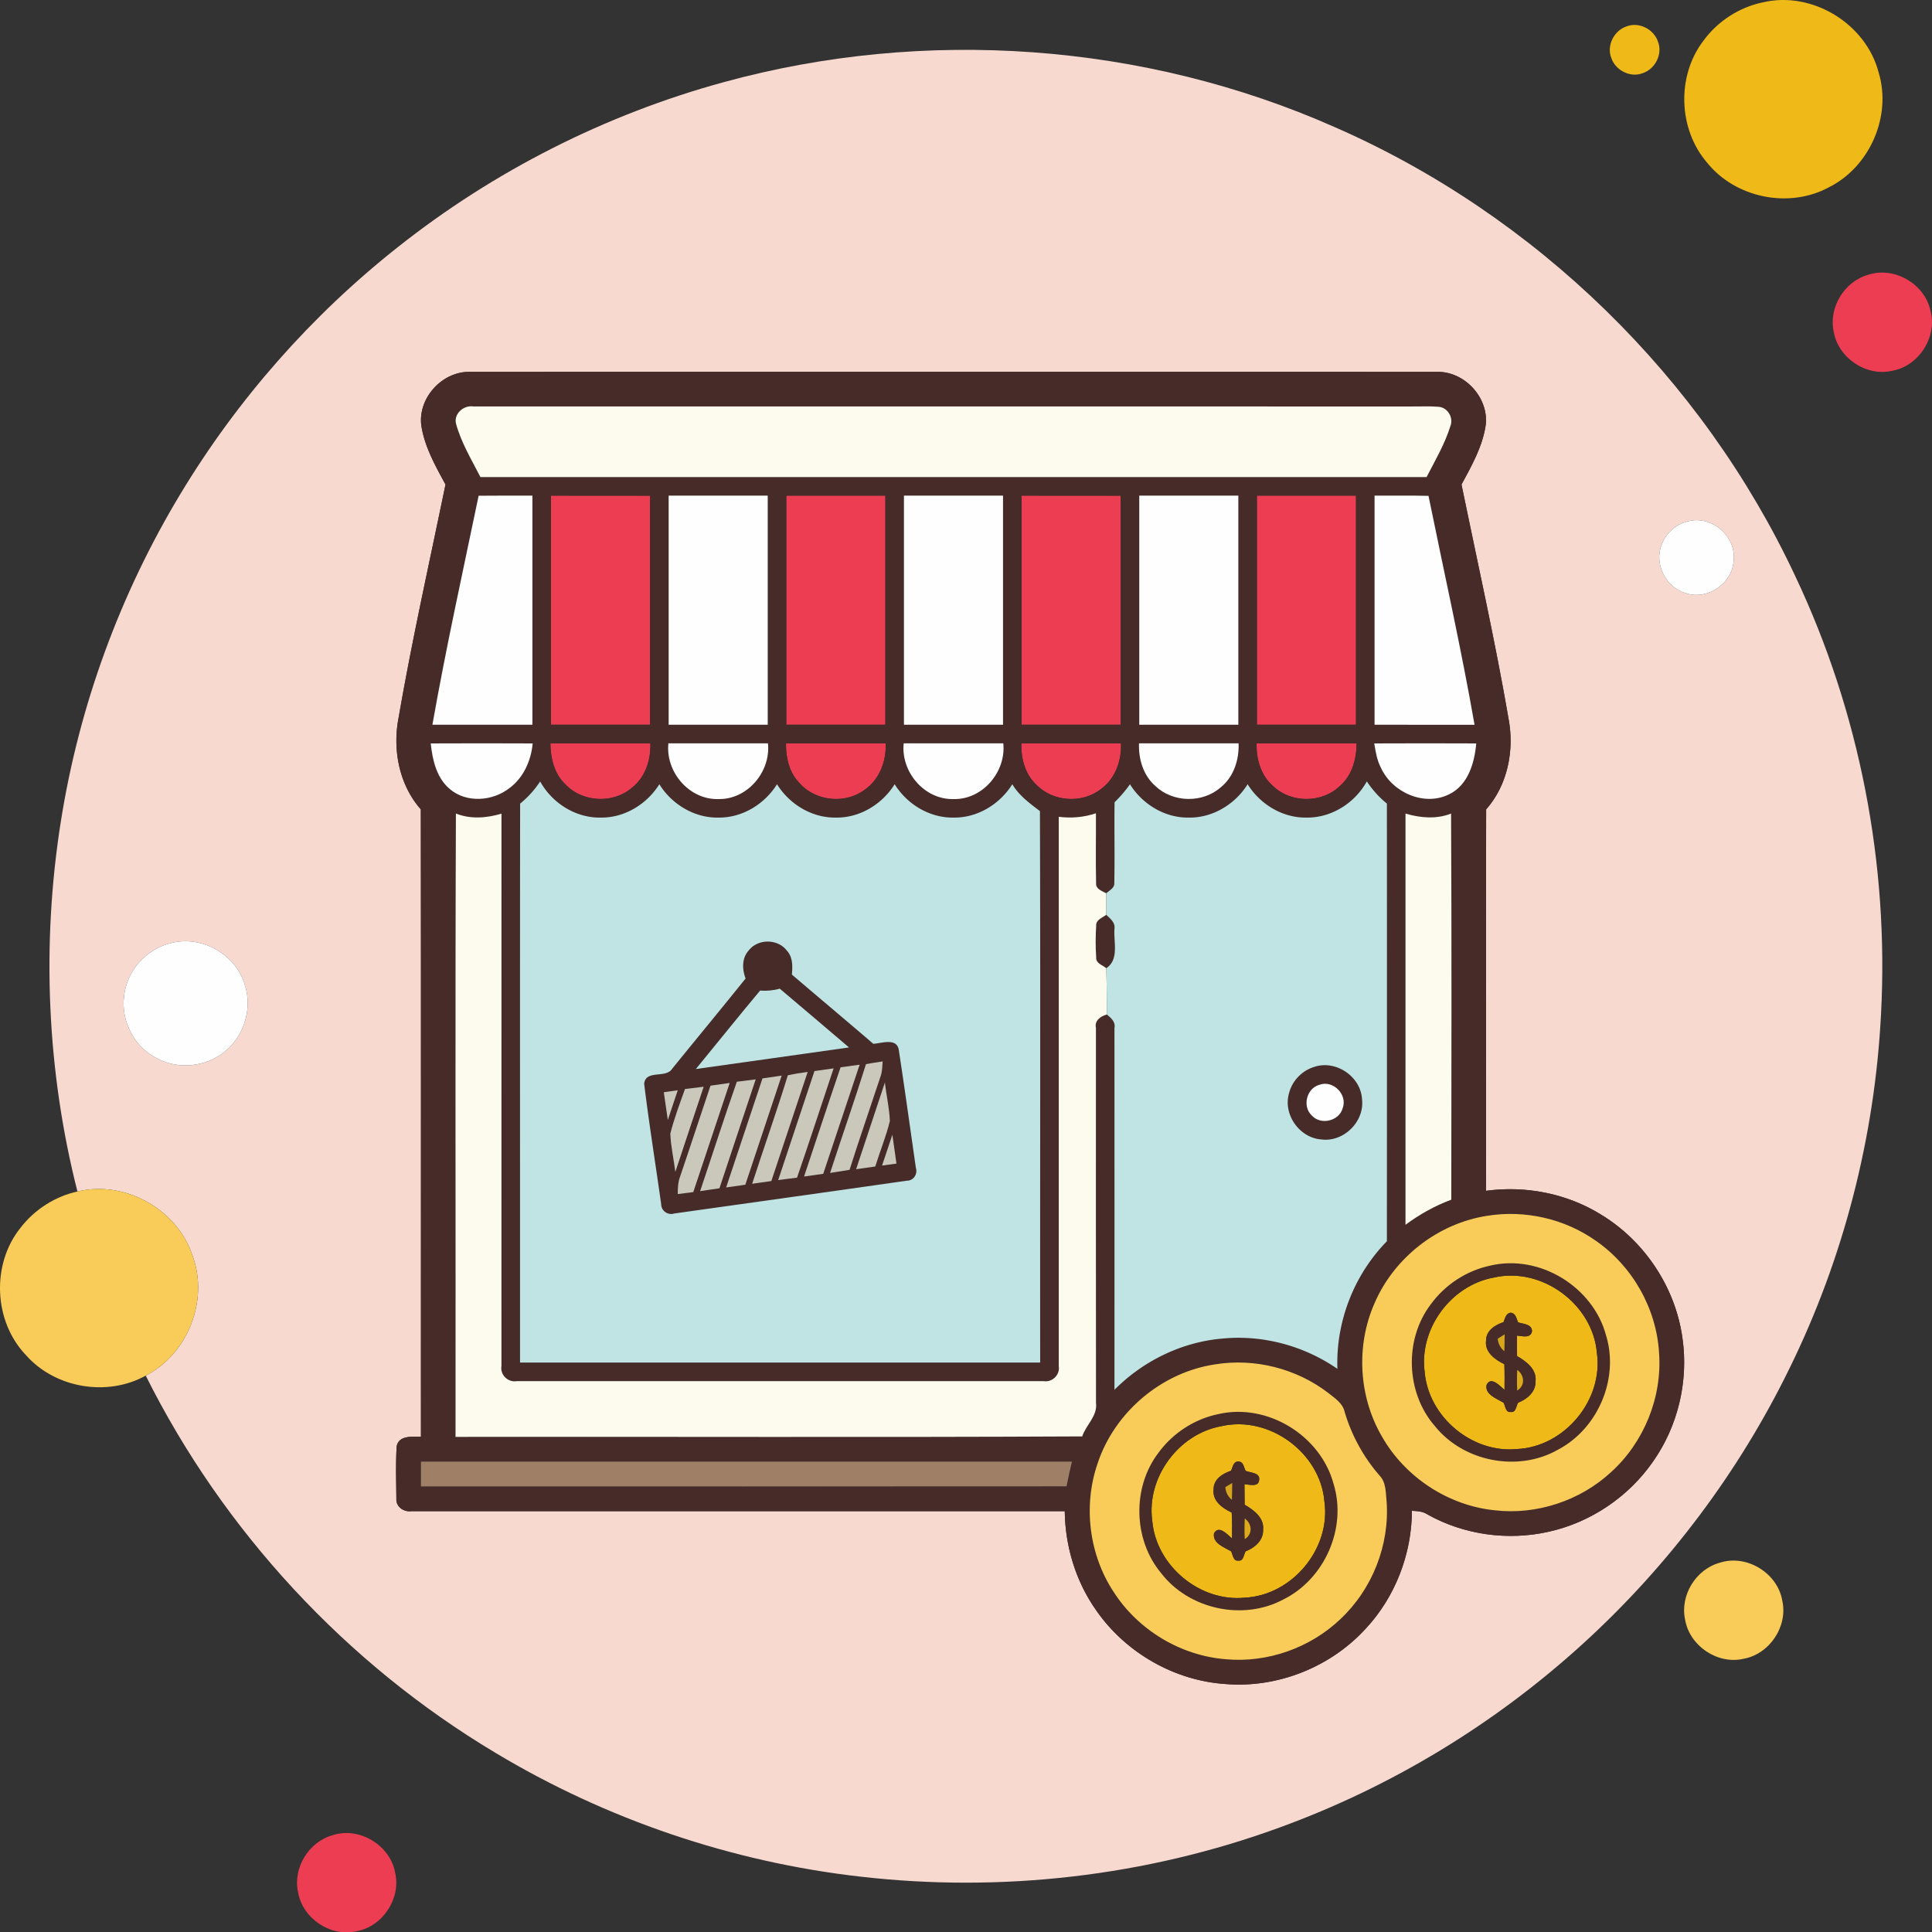 <svg xmlns="http://www.w3.org/2000/svg" width="624" height="624.119" viewBox="88.041 87.917 624 624.119"><rect x="88.041" y="87.917" width="624" height="624.119" fill="#333333" stroke="none"/><path d="M657.45 88.67c15.89-3.74 33.21 6.86 37.34 22.59 4.35 14.23-2.91 30.7-16.23 37.24-12.82 6.84-29.95 3.33-39.08-7.95-9.39-10.81-9.99-28.04-1.3-39.43 4.6-6.33 11.6-10.88 19.27-12.45zm-44.08 7.78c3.96-1.56 8.77.85 10.13 4.82 1.66 4-.81 8.92-4.85 10.26-3.99 1.6-8.84-.86-10.18-4.87-1.61-4 .87-8.87 4.9-10.21zm-42.92 404.11c15.47-3.61 32.04 8.53 33.36 24.33 2.13 15.2-10.45 30.33-25.77 31.04-14.51 1.44-28.59-10.33-29.85-24.82-1.9-13.95 8.45-28.03 22.26-30.55m3.2 14.38c-2.73.91-5.66 2.72-5.64 5.98-.5 3.78 2.96 6.15 5.91 7.62.1 2.76.08 5.52.05 8.29-1.43-1.23-4.35-4.54-5.78-1.65-.68 3.08 3.27 4.5 5.46 5.77.6.98.63 3.29 2.32 3 1.7.33 1.77-1.99 2.39-2.99 2.95-1.15 5.76-3.5 5.64-6.97.39-3.89-3.02-6.37-5.98-8.09-.02-2.21-.03-4.41-.03-6.61 1.69.13 4.48 1.02 4.87-1.47-.15-2.35-2.85-2.23-4.51-2.82-.55-1.21-.72-2.91-2.33-3.1-1.64.14-1.84 1.83-2.37 3.04zm-91.2 33.62c15.46-3.6 32.01 8.51 33.35 24.29 2.16 15.19-10.38 30.32-25.68 31.08-14.54 1.48-28.69-10.31-29.93-24.85-1.89-13.94 8.46-28.01 22.26-30.52m3.2 14.38c-2.74.92-5.68 2.74-5.64 6.02-.46 3.7 2.87 6.12 5.84 7.47.2 2.79.16 5.59.11 8.4-1.45-1.26-4.29-4.51-5.82-1.66-.54 3.16 3.29 4.48 5.5 5.78.6.99.66 3.3 2.36 3 1.69.31 1.73-2 2.36-2.99 2.96-1.15 5.77-3.51 5.64-6.98.38-3.88-3.01-6.36-5.97-8.07-.03-2.22-.04-4.42-.05-6.62 1.53.1 4.58 1.03 4.74-1.37.42-2.36-2.85-2.32-4.36-2.93-.6-1.08-.67-3.03-2.31-3.01-1.7-.11-1.85 1.83-2.4 2.96z" fill="#EFBA18"/><path fill="#F7D9D0" d="M321.84 114.44c64.84-17.78 135.74-12.73 197.24 14.51 64.93 28.39 118.84 80.95 148.84 145.14 20.75 43.84 30.22 92.89 27.66 141.3-2 39.64-12.07 78.86-29.56 114.48-16.31 33.4-39.02 63.66-66.47 88.71-28.47 26.02-62.06 46.45-98.32 59.62-43.02 15.73-89.74 21.07-135.23 15.84-41.59-4.71-82.11-18.46-117.98-40.02-48.19-28.79-87.83-71.59-112.91-121.8 13.55-6.98 20.4-24.24 15.17-38.59-4.85-15.05-21.83-24.64-37.23-20.88-9.89-38.92-11.64-79.85-5.36-119.5 5.89-37.37 19.14-73.55 38.7-105.93 18.37-30.45 42.26-57.57 70.17-79.61 31.04-24.59 67.08-42.85 105.28-53.27m-97.75 110.7c.99 6.94 4.54 13.19 7.84 19.27-5.17 25.12-10.8 50.15-15.17 75.42-1.98 10.21.19 21.59 7.2 29.5.09 67.54.01 135.08.04 202.62-2.78.03-7.13-.54-7.85 3.12-.32 5.65-.15 11.34-.09 17.01-.13 2.56 2.48 4.26 4.86 3.92h211.02c.13 11.37 3.57 22.72 10.16 32.03 9.45 13.64 25.2 22.71 41.78 23.8 16.73 1.37 33.82-5.42 45.15-17.78 9.61-10.24 14.97-24.16 15.03-38.17 1.7.09 3.48.16 4.97 1.14 11.74 6.6 25.93 8.58 39.05 5.65 13.61-2.96 25.93-11.27 33.86-22.71 8.06-11.44 11.5-25.99 9.5-39.84-2.24-16.42-12.29-31.5-26.48-40.02-10.95-6.74-24.25-9.3-36.96-7.57.03-41.07-.05-82.14.04-123.21 6.95-7.83 9.15-19.09 7.24-29.21-4.36-25.37-10.04-50.49-15.2-75.71 3.3-6.08 6.83-12.33 7.83-19.27.98-8.9-6.94-17.37-15.87-17.11-104.03-.03-208.06-.04-312.09 0-8.93-.26-16.85 8.22-15.86 17.12m409.2 31.14c-3.87.88-7.18 3.82-8.55 7.53-2.56 6.24 1.37 13.93 7.82 15.7 6.95 2.36 14.98-3.16 15.41-10.44.98-7.81-7.08-14.85-14.68-12.79M143.34 392.5c-8.1 1.86-14.53 9.16-15.26 17.45-.91 7.82 3.33 15.97 10.32 19.62 6.3 3.57 14.5 3.17 20.53-.78 7.42-4.65 10.94-14.53 8.17-22.83-2.86-9.78-13.9-16.04-23.76-13.46z"/><path d="M691.44 176.66c8.39-2.75 18.15 2.88 20.08 11.46 2.38 8.5-3.68 18.04-12.36 19.56-8.36 1.93-17.38-4.14-18.85-12.56-1.75-7.84 3.42-16.32 11.13-18.46zM266 248c10.67 0 21.33-.01 32 .01V322h-32v-74zm76 0h32v73.99c-10.67.01-21.33.01-32 .01v-74zm76 0c10.67 0 21.33-.01 32 .01V322h-32v-74zm76 0h32v74h-32v-74zm-228.19 80.01c10.76-.02 21.52-.01 32.28 0 .19 5.31-1.58 10.87-5.86 14.26-6.04 5.31-16.05 4.83-21.57-1.02-3.6-3.4-4.8-8.45-4.85-13.24zm76.1 0c10.72-.02 21.45-.02 32.18 0 .27 5.78-2.02 11.8-6.94 15.1-6.28 4.6-15.81 3.54-20.93-2.32-3.29-3.38-4.39-8.19-4.31-12.78zm76 0c10.73-.02 21.45-.02 32.18 0 .24 5.56-1.81 11.37-6.43 14.72-6.08 4.85-15.65 4.17-21-1.47-3.58-3.4-4.87-8.45-4.75-13.25zm76 0c10.76-.01 21.52-.02 32.28 0-.01 5.06-1.46 10.4-5.44 13.8-5.76 5.54-15.71 5.54-21.49.02-3.97-3.41-5.51-8.74-5.35-13.82zm-298.5 352.66c8.66-2.89 18.75 3.24 20.28 12.21 1.89 8.35-4.17 17.36-12.6 18.81-8.35 1.89-17.35-4.2-18.78-12.61-1.74-7.81 3.42-16.26 11.1-18.41z" fill="#EC3D52"/><g fill="#472B29"><path d="M224.09 225.14c-.99-8.9 6.93-17.38 15.86-17.12 104.03-.04 208.06-.03 312.09 0 8.93-.26 16.85 8.21 15.87 17.11-1 6.94-4.53 13.19-7.83 19.27 5.16 25.22 10.84 50.34 15.2 75.71 1.91 10.12-.29 21.38-7.24 29.21-.09 41.07-.01 82.14-.04 123.21 12.71-1.73 26.01.83 36.96 7.57 14.19 8.52 24.24 23.6 26.48 40.02 2 13.85-1.44 28.4-9.5 39.84-7.93 11.44-20.25 19.75-33.86 22.71-13.12 2.93-27.31.95-39.05-5.65-1.49-.98-3.27-1.05-4.97-1.14-.06 14.01-5.42 27.93-15.03 38.17-11.33 12.36-28.42 19.15-45.15 17.78-16.58-1.09-32.33-10.16-41.78-23.8-6.59-9.31-10.03-20.66-10.16-32.03H220.92c-2.38.34-4.99-1.36-4.86-3.92-.06-5.67-.23-11.36.09-17.01.72-3.66 5.07-3.09 7.85-3.12-.03-67.54.05-135.08-.04-202.62-7.01-7.91-9.18-19.29-7.2-29.5 4.37-25.27 10-50.3 15.17-75.42-3.3-6.08-6.85-12.33-7.84-19.27m11.25-.32c1.68 6.1 5 11.58 7.87 17.18H548.8c2.77-5.38 5.89-10.66 7.69-16.47 1.09-2.65-.86-5.96-3.72-6.22-2.91-.26-5.84-.08-8.76-.11-101.03 0-202.06.01-303.09-.01-3.14-.48-6.42 2.39-5.58 5.63m7.29 23.21c-5.12 24.63-10.56 49.2-14.93 73.97H260v-74c-5.79.01-11.58-.04-17.37.03M266 248v74h32v-73.99c-10.67-.02-21.33-.01-32-.01m38 0v74h32v-74h-32m38 0v74c10.67 0 21.33 0 32-.01V248h-32m38 0v74h32v-74h-32m38 0v74h32v-73.99c-10.67-.02-21.33-.01-32-.01m38 0v74h32v-74h-32m38 0v74h32v-74h-32m38 0v74h32.29c-4.33-24.77-9.86-49.3-14.87-73.93-5.8-.15-11.61-.04-17.42-.07m-304.84 80.03c.56 5.33 1.86 11.13 6.17 14.74 5.39 4.58 13.78 3.94 19.2-.27 4.6-3.36 7.03-8.91 7.56-14.47-10.98-.05-21.95-.05-32.93 0m38.65-.02c.05 4.79 1.25 9.84 4.85 13.24 5.52 5.85 15.53 6.33 21.57 1.02 4.28-3.39 6.05-8.95 5.86-14.26-10.76-.01-21.52-.02-32.28 0m38.11-.01c-.97 9.22 6.7 18.26 16.12 18 9.39.22 16.99-8.81 16.04-18h-32.16m37.99.01c-.08 4.59 1.02 9.4 4.31 12.78 5.12 5.86 14.65 6.92 20.93 2.32 4.92-3.3 7.21-9.32 6.94-15.1-10.73-.02-21.46-.02-32.18 0m38.01-.01c-.97 9.2 6.66 18.22 16.05 18 9.42.26 17.06-8.78 16.12-18h-32.17m37.99.01c-.12 4.8 1.17 9.85 4.75 13.25 5.35 5.64 14.92 6.32 21 1.47 4.62-3.35 6.67-9.16 6.43-14.72-10.73-.02-21.45-.02-32.18 0m38.01-.01c-.19 5.07 1.37 10.37 5.29 13.79 5.62 5.37 15.18 5.59 21.04.47 4.26-3.39 6.04-8.95 5.83-14.26h-32.16m37.99.01c-.16 5.08 1.38 10.41 5.35 13.82 5.78 5.52 15.73 5.52 21.49-.02 3.98-3.4 5.43-8.74 5.44-13.8-10.76-.02-21.52-.01-32.28 0m37.99.02c.44 2.7.88 5.46 2.18 7.92 3.66 7.93 14.02 12.57 22.08 8.47 6.09-3 8.12-10.14 8.68-16.39-10.98-.05-21.96-.05-32.94 0m-275.87 19.44c-.07 60.18-.01 120.35-.03 180.53h168c-.06-59.37.11-118.75-.08-178.11-3.31-2.53-6.75-5-8.92-8.68-4.02 6.45-11.27 10.89-18.96 10.77-7.72.15-15.02-4.29-19.04-10.77-4.03 6.47-11.3 10.91-19 10.77-7.7.13-14.98-4.3-19-10.77-4.03 6.47-11.3 10.91-19.01 10.77-7.7.13-14.98-4.3-18.99-10.77-4.03 6.46-11.3 10.91-19 10.77-8.05.14-15.65-4.7-19.5-11.67-1.78 2.7-3.95 5.12-6.47 7.16m273.47-7.18c-3.85 6.98-11.44 11.82-19.49 11.69-7.71.14-14.99-4.3-19.01-10.77-4.03 6.47-11.31 10.91-19.02 10.77-7.69.13-14.96-4.3-18.98-10.76a40.38 40.38 0 0 1-4.97 5.8c-.13 8.68.09 17.36-.09 26.03.16 1.68-1.59 2.42-2.59 3.4-1.33-.75-3.47-1.38-3.29-3.32-.17-7.51-.01-15.03-.05-22.55-3.87 1.33-7.97 1.66-12.01 1.15v177.38c.47 2.85-2.08 5.36-4.92 4.89H254.96c-2.88.49-5.46-2.05-4.96-4.94 0-59.45-.01-118.9.01-178.35-4.79 1.44-9.99 1.84-14.72-.03-.26 67.11-.04 134.21-.12 201.32 67.47-.09 134.95.19 202.41-.15 1.22-3.74 4.98-6.58 4.45-10.78-.06-40.37-.02-80.75-.02-121.13-.52-2.38 1.49-3.83 3.53-4.35 1.32 1.1 2.85 2.35 2.45 4.31.01 38.97.02 77.94 0 116.9 9.27-9.36 21.81-15.47 34.97-16.56 13-1.25 26.31 2.37 37.04 9.79-.55-15.18 5.35-30.37 15.98-41.21.02-47.12.04-94.24 0-141.36a31.82 31.82 0 0 1-6.48-7.17m12.49 10.4c.02 44.26.01 88.53 0 132.8 4.54-3.35 9.49-6.13 14.79-8.1.04-41.57.15-83.14-.07-124.71-4.73 1.88-9.94 1.42-14.72.01m26.46 129.9c-15.96 2.42-30.2 13.54-36.52 28.38-5.96 13.59-5.08 29.94 2.37 42.78 7.44 13.21 21.46 22.46 36.56 23.97 13.52 1.55 27.55-3.1 37.53-12.34 10.61-9.61 16.53-24.14 15.5-38.43-.8-14.4-8.62-28.14-20.47-36.32-10.03-7.08-22.85-10-34.97-8.04m-88 48c-17.28 2.59-32.45 15.45-37.92 32.03-4.71 13.68-2.75 29.46 5.24 41.53 7.9 12.26 21.64 20.55 36.2 21.67 13.42 1.23 27.21-3.64 36.96-12.93 10.29-9.62 15.97-23.92 14.96-37.98-.31-2.89-.11-6.22-2.31-8.45-5.18-5.95-9.03-13.02-11.26-20.58-.61-2.78-3.14-4.35-5.2-6.01-10.28-7.94-23.85-11.38-36.67-9.28M224 560c-.01 2.66-.01 5.33 0 7.99 69.51 0 139.01.05 208.52-.02.52-2.67 1.1-5.33 1.74-7.97H224z"/><path d="M442.09 386.92c-.16-1.96 2.02-2.55 3.24-3.55 1.3 1.24 2.99 2.51 2.66 4.57-.32 4.27 1.58 9.85-2.63 12.69-1.19-1.01-3.41-1.55-3.27-3.49-.22-3.41-.23-6.83 0-10.22zm-112.23 7.99c2.96-3.86 9.36-3.83 12.31.03 1.95 2.09 1.89 5.07 1.63 7.74 8.74 7.48 17.57 14.85 26.29 22.36 2.69-.12 7.57-2.05 8.24 1.98 1.95 12.69 3.69 25.42 5.53 38.13.61 1.98-.78 4.14-2.93 4.11-25.05 3.58-50.11 7.08-75.16 10.6-2.06.64-4.14-.86-4.18-2.99-1.82-12.98-3.9-25.93-5.5-38.93.53-4.65 6.99-1.6 9.04-4.83 7.89-9.73 15.88-19.39 23.73-29.16-1.13-2.97-1.27-6.56 1-9.04m3.67 12.95c-7 8.37-13.82 16.9-20.74 25.33 16.49-2.33 32.98-4.62 49.46-6.97-7.44-6.36-14.9-12.67-22.37-18.99-2.07.61-4.22.77-6.35.63m34.21 23.75c-3.69 11.77-7.78 23.42-11.6 35.15 2.09-.32 4.2-.66 6.29-1.01 3.22-10.16 6.73-20.22 10.07-30.34.5-1.51.5-3.12.62-4.67-1.8.25-3.59.56-5.38.87m-8.21 1.03c-4 11.73-7.86 23.51-11.79 35.27 2.06-.3 4.12-.59 6.19-.88 3.93-11.75 7.85-23.49 11.76-35.24-2.06.28-4.11.57-6.16.85m-8.43 1.21c-3.92 11.73-7.82 23.47-11.72 35.21 2.02-.28 4.05-.54 6.09-.79 4.05-11.73 7.87-23.53 11.81-35.29-2.06.28-4.12.57-6.18.87m-8.61 1.38c-3.61 11.75-7.73 23.34-11.52 35.03 2.06-.3 4.13-.6 6.2-.89 3.9-11.75 7.83-23.5 11.74-35.24-2.15.28-4.3.62-6.42 1.1m-8.18.99c-3.92 11.74-7.84 23.48-11.74 35.22 2.06-.3 4.13-.59 6.2-.88 3.91-11.75 7.83-23.49 11.74-35.24l-6.2.9m-8.28 1.08c-4.12 11.72-7.9 23.56-11.86 35.33 2.07-.31 4.16-.62 6.24-.92 3.88-11.74 7.81-23.45 11.71-35.18-2.03.27-4.06.52-6.09.77m-8.51 1.27c-3.3 9.77-6.48 19.57-9.81 29.33-.7 1.81-.76 3.75-.77 5.68 1.67-.21 3.35-.43 5.02-.64 3.94-11.75 7.85-23.5 11.76-35.25-2.07.29-4.14.59-6.2.88m47.03 26.98c2.06-.3 4.12-.59 6.19-.88 1.51-4.91 3.49-9.68 4.71-14.67-.15-4.19-1.15-8.31-1.6-12.47-3.08 9.34-6.22 18.67-9.3 28.02m-55.27-25.9c-1.71 4.75-3.49 9.5-4.74 14.4.16 4.16 1.12 8.25 1.62 12.38 3.02-9.18 6.11-18.35 9.16-27.52-2.02.25-4.03.5-6.04.74m-6.84 1.04l1.29 8.98c1.07-3.2 2.14-6.41 3.21-9.62l-4.5.64m70.49 23.68c1.54-.22 3.09-.43 4.65-.63-.43-3.12-.87-6.23-1.32-9.33-1.13 3.31-2.24 6.63-3.33 9.96zm139.43-31.81c6.97-2.48 15.15 2.96 15.58 10.32.92 7.2-5.87 13.98-13.06 13.06-7.08-.44-12.49-8.04-10.52-14.88.97-3.96 4.11-7.28 8-8.5m1.81 5.73c-4.14 1.13-5.59 7-2.44 9.91 2.89 3.22 8.83 1.81 9.97-2.36 1.67-4.39-3.13-9.21-7.53-7.55zm55.29 58.38c15.84-3.72 33.06 6.83 37.28 22.46 4.34 14-2.57 30.23-15.5 37.01-12.86 7.34-30.5 3.93-39.76-7.62-9.4-10.79-9.98-28-1.29-39.38 4.62-6.32 11.6-10.89 19.27-12.47m.99 3.89c-13.81 2.52-24.16 16.6-22.26 30.55 1.26 14.49 15.34 26.26 29.85 24.82 15.32-.71 27.9-15.84 25.77-31.04-1.32-15.8-17.89-27.94-33.36-24.33z"/><path d="M573.65 514.94c.53-1.21.73-2.9 2.37-3.04 1.61.19 1.78 1.89 2.33 3.1 1.66.59 4.36.47 4.51 2.82-.39 2.49-3.18 1.6-4.87 1.47 0 2.2.01 4.4.03 6.61 2.96 1.72 6.37 4.2 5.98 8.09.12 3.47-2.69 5.82-5.64 6.97-.62 1-.69 3.32-2.39 2.99-1.69.29-1.72-2.02-2.32-3-2.19-1.27-6.14-2.69-5.46-5.77 1.43-2.89 4.35.42 5.78 1.65.03-2.77.05-5.53-.05-8.29-2.95-1.47-6.41-3.84-5.91-7.62-.02-3.26 2.91-5.07 5.64-5.98m-1.87 5.34c.12 1.63.87 3.01 2.14 4.06.06-1.83.08-3.65.1-5.47-.56.35-1.68 1.06-2.24 1.41m6.3 10.08c-.11 2.22-.11 4.44-.01 6.67 2.65-1.6 2.38-4.97.01-6.67zm-96.58 14.3c15.84-3.69 33.05 6.87 37.25 22.5 4.41 14.23-2.85 30.73-16.15 37.32-13 7.03-30.5 3.26-39.51-8.44-9.05-10.8-9.45-27.7-.89-38.9 4.62-6.33 11.61-10.91 19.3-12.48m.95 3.9c-13.8 2.51-24.15 16.58-22.26 30.52 1.24 14.54 15.39 26.33 29.93 24.85 15.3-.76 27.84-15.89 25.68-31.08-1.34-15.78-17.89-27.89-33.35-24.29z"/><path d="M485.65 562.94c.55-1.13.7-3.07 2.4-2.96 1.64-.02 1.71 1.93 2.31 3.01 1.51.61 4.78.57 4.36 2.93-.16 2.4-3.21 1.47-4.74 1.37.01 2.2.02 4.4.05 6.62 2.96 1.71 6.35 4.19 5.97 8.07.13 3.47-2.68 5.83-5.64 6.98-.63.99-.67 3.3-2.36 2.99-1.7.3-1.76-2.01-2.36-3-2.21-1.3-6.04-2.62-5.5-5.78 1.53-2.85 4.37.4 5.82 1.66.05-2.81.09-5.61-.11-8.4-2.97-1.35-6.3-3.77-5.84-7.47-.04-3.28 2.9-5.1 5.64-6.02m-1.85 5.29c.12 1.64.82 3.06 2.12 4.11.06-1.83.09-3.64.1-5.45-.55.33-1.67 1-2.22 1.34m6.28 10.13c-.11 2.22-.11 4.44-.01 6.67 2.65-1.6 2.39-4.98.01-6.67z"/></g><path d="M235.34 224.82c-.84-3.24 2.44-6.11 5.58-5.63 101.03.02 202.06.01 303.09.01 2.92.03 5.85-.15 8.76.11 2.86.26 4.81 3.57 3.72 6.22-1.8 5.81-4.92 11.09-7.69 16.47H243.21c-2.87-5.6-6.19-11.08-7.87-17.18zm-.05 125.86c4.73 1.87 9.93 1.47 14.72.03-.02 59.45-.01 118.9-.01 178.35-.5 2.89 2.08 5.43 4.96 4.94h170.12c2.84.47 5.39-2.04 4.92-4.89V351.73c4.04.51 8.14.18 12.01-1.15.04 7.52-.12 15.04.05 22.55-.18 1.94 1.96 2.57 3.29 3.32-.01 2.3-.03 4.61-.02 6.92-1.22 1-3.4 1.59-3.24 3.55-.23 3.39-.22 6.81 0 10.22-.14 1.94 2.08 2.48 3.27 3.49.15 4.98.16 9.97.18 14.96-2.04.52-4.05 1.97-3.53 4.35 0 40.38-.04 80.76.02 121.13.53 4.2-3.23 7.04-4.45 10.78-67.46.34-134.94.06-202.41.15.08-67.11-.14-134.21.12-201.32zm306.7.01c4.78 1.41 9.99 1.87 14.72-.01.22 41.57.11 83.14.07 124.71-5.3 1.97-10.25 4.75-14.79 8.1.01-44.27.02-88.54 0-132.8z" fill="#FCFBEE"/><path d="M242.63 248.03c5.79-.07 11.58-.02 17.37-.03v74h-32.3c4.37-24.77 9.81-49.34 14.93-73.97zM304 248h32v74h-32v-74zm76 0h32v74h-32v-74zm76 0h32v74h-32v-74zm76 0c5.81.03 11.62-.08 17.42.07 5.01 24.63 10.54 49.16 14.87 73.93H532v-74zm101.29 8.28c7.6-2.06 15.66 4.98 14.68 12.79-.43 7.28-8.46 12.8-15.41 10.44-6.45-1.77-10.38-9.46-7.82-15.7 1.37-3.71 4.68-6.65 8.55-7.53zm-406.13 71.75c10.98-.05 21.95-.05 32.93 0-.53 5.56-2.96 11.11-7.56 14.47-5.42 4.21-13.81 4.85-19.2.27-4.31-3.61-5.61-9.41-6.17-14.74zm76.76-.03h32.16c.95 9.19-6.65 18.22-16.04 18-9.42.26-17.09-8.78-16.12-18zm76 0h32.17c.94 9.22-6.7 18.26-16.12 18-9.39.22-17.02-8.8-16.05-18zm76 0h32.16c.21 5.31-1.57 10.87-5.83 14.26-5.86 5.12-15.42 4.9-21.04-.47-3.92-3.42-5.48-8.72-5.29-13.79zm75.98.03c10.98-.05 21.96-.05 32.94 0-.56 6.25-2.59 13.39-8.68 16.39-8.06 4.1-18.42-.54-22.08-8.47-1.3-2.46-1.74-5.22-2.18-7.92zM143.34 392.5c9.86-2.58 20.9 3.68 23.76 13.46 2.77 8.3-.75 18.18-8.17 22.83-6.03 3.95-14.23 4.35-20.53.78-6.99-3.65-11.23-11.8-10.32-19.62.73-8.29 7.16-15.59 15.26-17.45zm370.83 45.79c4.4-1.66 9.2 3.16 7.53 7.55-1.14 4.17-7.08 5.58-9.97 2.36-3.15-2.91-1.7-8.78 2.44-9.91z" fill="#FEFEFE"/><g fill="#BFE4E3"><path d="M256.03 347.47c2.52-2.04 4.69-4.46 6.47-7.16 3.85 6.97 11.45 11.81 19.5 11.67 7.7.14 14.97-4.31 19-10.77 4.01 6.47 11.29 10.9 18.99 10.77 7.71.14 14.98-4.3 19.01-10.77 4.02 6.47 11.3 10.9 19 10.77 7.7.14 14.97-4.3 19-10.77 4.02 6.48 11.32 10.92 19.04 10.77 7.69.12 14.94-4.32 18.96-10.77 2.17 3.68 5.61 6.15 8.92 8.68.19 59.36.02 118.74.08 178.11H256c.02-60.18-.04-120.35.03-180.53m73.83 47.44c-2.27 2.48-2.13 6.07-1 9.04-7.85 9.77-15.84 19.43-23.73 29.16-2.05 3.23-8.51.18-9.04 4.83 1.6 13 3.68 25.95 5.5 38.93.04 2.13 2.12 3.63 4.18 2.99 25.05-3.52 50.11-7.02 75.16-10.6 2.15.03 3.54-2.13 2.93-4.11-1.84-12.71-3.58-25.44-5.53-38.13-.67-4.03-5.55-2.1-8.24-1.98-8.72-7.51-17.55-14.88-26.29-22.36.26-2.67.32-5.65-1.63-7.74-2.95-3.86-9.35-3.89-12.31-.03zm199.64-54.62a31.82 31.82 0 0 0 6.48 7.17c.04 47.12.02 94.24 0 141.36-10.63 10.84-16.53 26.03-15.98 41.21-10.73-7.42-24.04-11.04-37.04-9.79-13.16 1.09-25.7 7.2-34.97 16.56.02-38.96.01-77.93 0-116.9.4-1.96-1.13-3.21-2.45-4.31-.02-4.99-.03-9.98-.18-14.96 4.21-2.84 2.31-8.42 2.63-12.69.33-2.06-1.36-3.33-2.66-4.57-.01-2.31.01-4.62.02-6.92 1-.98 2.75-1.72 2.59-3.4.18-8.67-.04-17.35.09-26.03a40.38 40.38 0 0 0 4.97-5.8c4.02 6.46 11.29 10.89 18.98 10.76 7.71.14 14.99-4.3 19.02-10.77 4.02 6.47 11.3 10.91 19.01 10.77 8.05.13 15.64-4.71 19.49-11.69m-17.14 92.27c-3.89 1.22-7.03 4.54-8 8.5-1.97 6.84 3.44 14.44 10.52 14.88 7.19.92 13.98-5.86 13.06-13.06-.43-7.36-8.61-12.8-15.58-10.32z"/><path d="M333.53 407.86c2.13.14 4.28-.02 6.35-.63 7.47 6.32 14.93 12.63 22.37 18.99-16.48 2.35-32.97 4.64-49.46 6.97 6.92-8.43 13.74-16.96 20.74-25.33z"/></g><path d="M367.74 431.61c1.79-.31 3.58-.62 5.38-.87-.12 1.55-.12 3.16-.62 4.67-3.34 10.12-6.85 20.18-10.07 30.34-2.09.35-4.2.69-6.29 1.01 3.82-11.73 7.91-23.38 11.6-35.15zm-8.21 1.03c2.05-.28 4.1-.57 6.16-.85-3.91 11.75-7.83 23.49-11.76 35.24-2.07.29-4.13.58-6.19.88 3.93-11.76 7.79-23.54 11.79-35.27zm-8.43 1.21c2.06-.3 4.12-.59 6.18-.87-3.94 11.76-7.76 23.56-11.81 35.29-2.04.25-4.07.51-6.09.79 3.9-11.74 7.8-23.48 11.72-35.21zm-8.61 1.38c2.12-.48 4.27-.82 6.42-1.1-3.91 11.74-7.84 23.49-11.74 35.24-2.07.29-4.14.59-6.2.89 3.79-11.69 7.91-23.28 11.52-35.03zm-8.18.99l6.2-.9c-3.91 11.75-7.83 23.49-11.74 35.24-2.07.29-4.14.58-6.2.88 3.9-11.74 7.82-23.48 11.74-35.22zm-8.28 1.08c2.03-.25 4.06-.5 6.09-.77-3.9 11.73-7.83 23.44-11.71 35.18-2.08.3-4.17.61-6.24.92 3.96-11.77 7.74-23.61 11.86-35.33zm-8.51 1.27c2.06-.29 4.13-.59 6.2-.88-3.91 11.75-7.82 23.5-11.76 35.25-1.67.21-3.35.43-5.02.64.01-1.93.07-3.87.77-5.68 3.33-9.76 6.51-19.56 9.81-29.33zm47.03 26.98c3.08-9.35 6.22-18.68 9.3-28.02.45 4.16 1.45 8.28 1.6 12.47-1.22 4.99-3.2 9.76-4.71 14.67-2.07.29-4.13.58-6.19.88zm-55.27-25.9c2.01-.24 4.02-.49 6.04-.74-3.05 9.17-6.14 18.34-9.16 27.52-.5-4.13-1.46-8.22-1.62-12.38 1.25-4.9 3.03-9.65 4.74-14.4zm-6.84 1.04l4.5-.64c-1.07 3.21-2.14 6.42-3.21 9.62l-1.29-8.98zm70.49 23.68c1.09-3.33 2.2-6.65 3.33-9.96.45 3.1.89 6.21 1.32 9.33-1.56.2-3.11.41-4.65.63z" fill="#CAC8BB"/><path d="M113.05 472.75c15.4-3.76 32.38 5.83 37.23 20.88 5.23 14.35-1.62 31.61-15.17 38.59-12.47 6.92-29.31 4.05-38.73-6.67-10.4-10.89-11.17-29.27-1.76-41.02 4.53-5.91 11.15-10.18 18.43-11.78zm455.4 7.84c12.12-1.96 24.94.96 34.97 8.04 11.85 8.18 19.67 21.92 20.47 36.32 1.03 14.29-4.89 28.82-15.5 38.43-9.98 9.24-24.01 13.89-37.53 12.34-15.1-1.51-29.12-10.76-36.56-23.97-7.45-12.84-8.33-29.19-2.37-42.78 6.32-14.84 20.56-25.96 36.52-28.38m1.01 16.08c-7.67 1.58-14.65 6.15-19.27 12.47-8.69 11.38-8.11 28.59 1.29 39.38 9.26 11.55 26.9 14.96 39.76 7.62 12.93-6.78 19.84-23.01 15.5-37.01-4.22-15.63-21.44-26.18-37.28-22.46zm-89.01 31.92c12.82-2.1 26.39 1.34 36.67 9.28 2.06 1.66 4.59 3.23 5.2 6.01 2.23 7.56 6.08 14.63 11.26 20.58 2.2 2.23 2 5.56 2.31 8.45 1.01 14.06-4.67 28.36-14.96 37.98-9.75 9.29-23.54 14.16-36.96 12.93-14.56-1.12-28.3-9.41-36.2-21.67-7.99-12.07-9.95-27.85-5.24-41.53 5.47-16.58 20.64-29.44 37.92-32.03m1.05 16.07c-7.69 1.57-14.68 6.15-19.3 12.48-8.56 11.2-8.16 28.1.89 38.9 9.01 11.7 26.51 15.47 39.51 8.44 13.3-6.59 20.56-23.09 16.15-37.32-4.2-15.63-21.41-26.19-37.25-22.5zm161.93 48.01c8.66-2.87 18.73 3.25 20.25 12.21 1.9 8.34-4.15 17.35-12.57 18.81-8.37 1.91-17.38-4.2-18.81-12.64-1.72-7.81 3.45-16.25 11.13-18.38z" fill="#F9CB58"/><path d="M571.78 520.28c.56-.35 1.68-1.06 2.24-1.41-.02 1.82-.04 3.64-.1 5.47-1.27-1.05-2.02-2.43-2.14-4.06zm-87.98 47.95c.55-.34 1.67-1.01 2.22-1.34-.01 1.81-.04 3.62-.1 5.45-1.3-1.05-2-2.47-2.12-4.11z" fill="#D7A51B"/><path d="M578.08 530.36c2.37 1.7 2.64 5.07-.01 6.67-.1-2.23-.1-4.45.01-6.67zm-88 48c2.38 1.69 2.64 5.07-.01 6.67-.1-2.23-.1-4.45.01-6.67z" fill="#DDAB1A"/><path fill="#9F8066" d="M224 560h210.26c-.64 2.64-1.22 5.3-1.74 7.97-69.51.07-139.01.02-208.52.02-.01-2.66-.01-5.33 0-7.99z"/></svg>